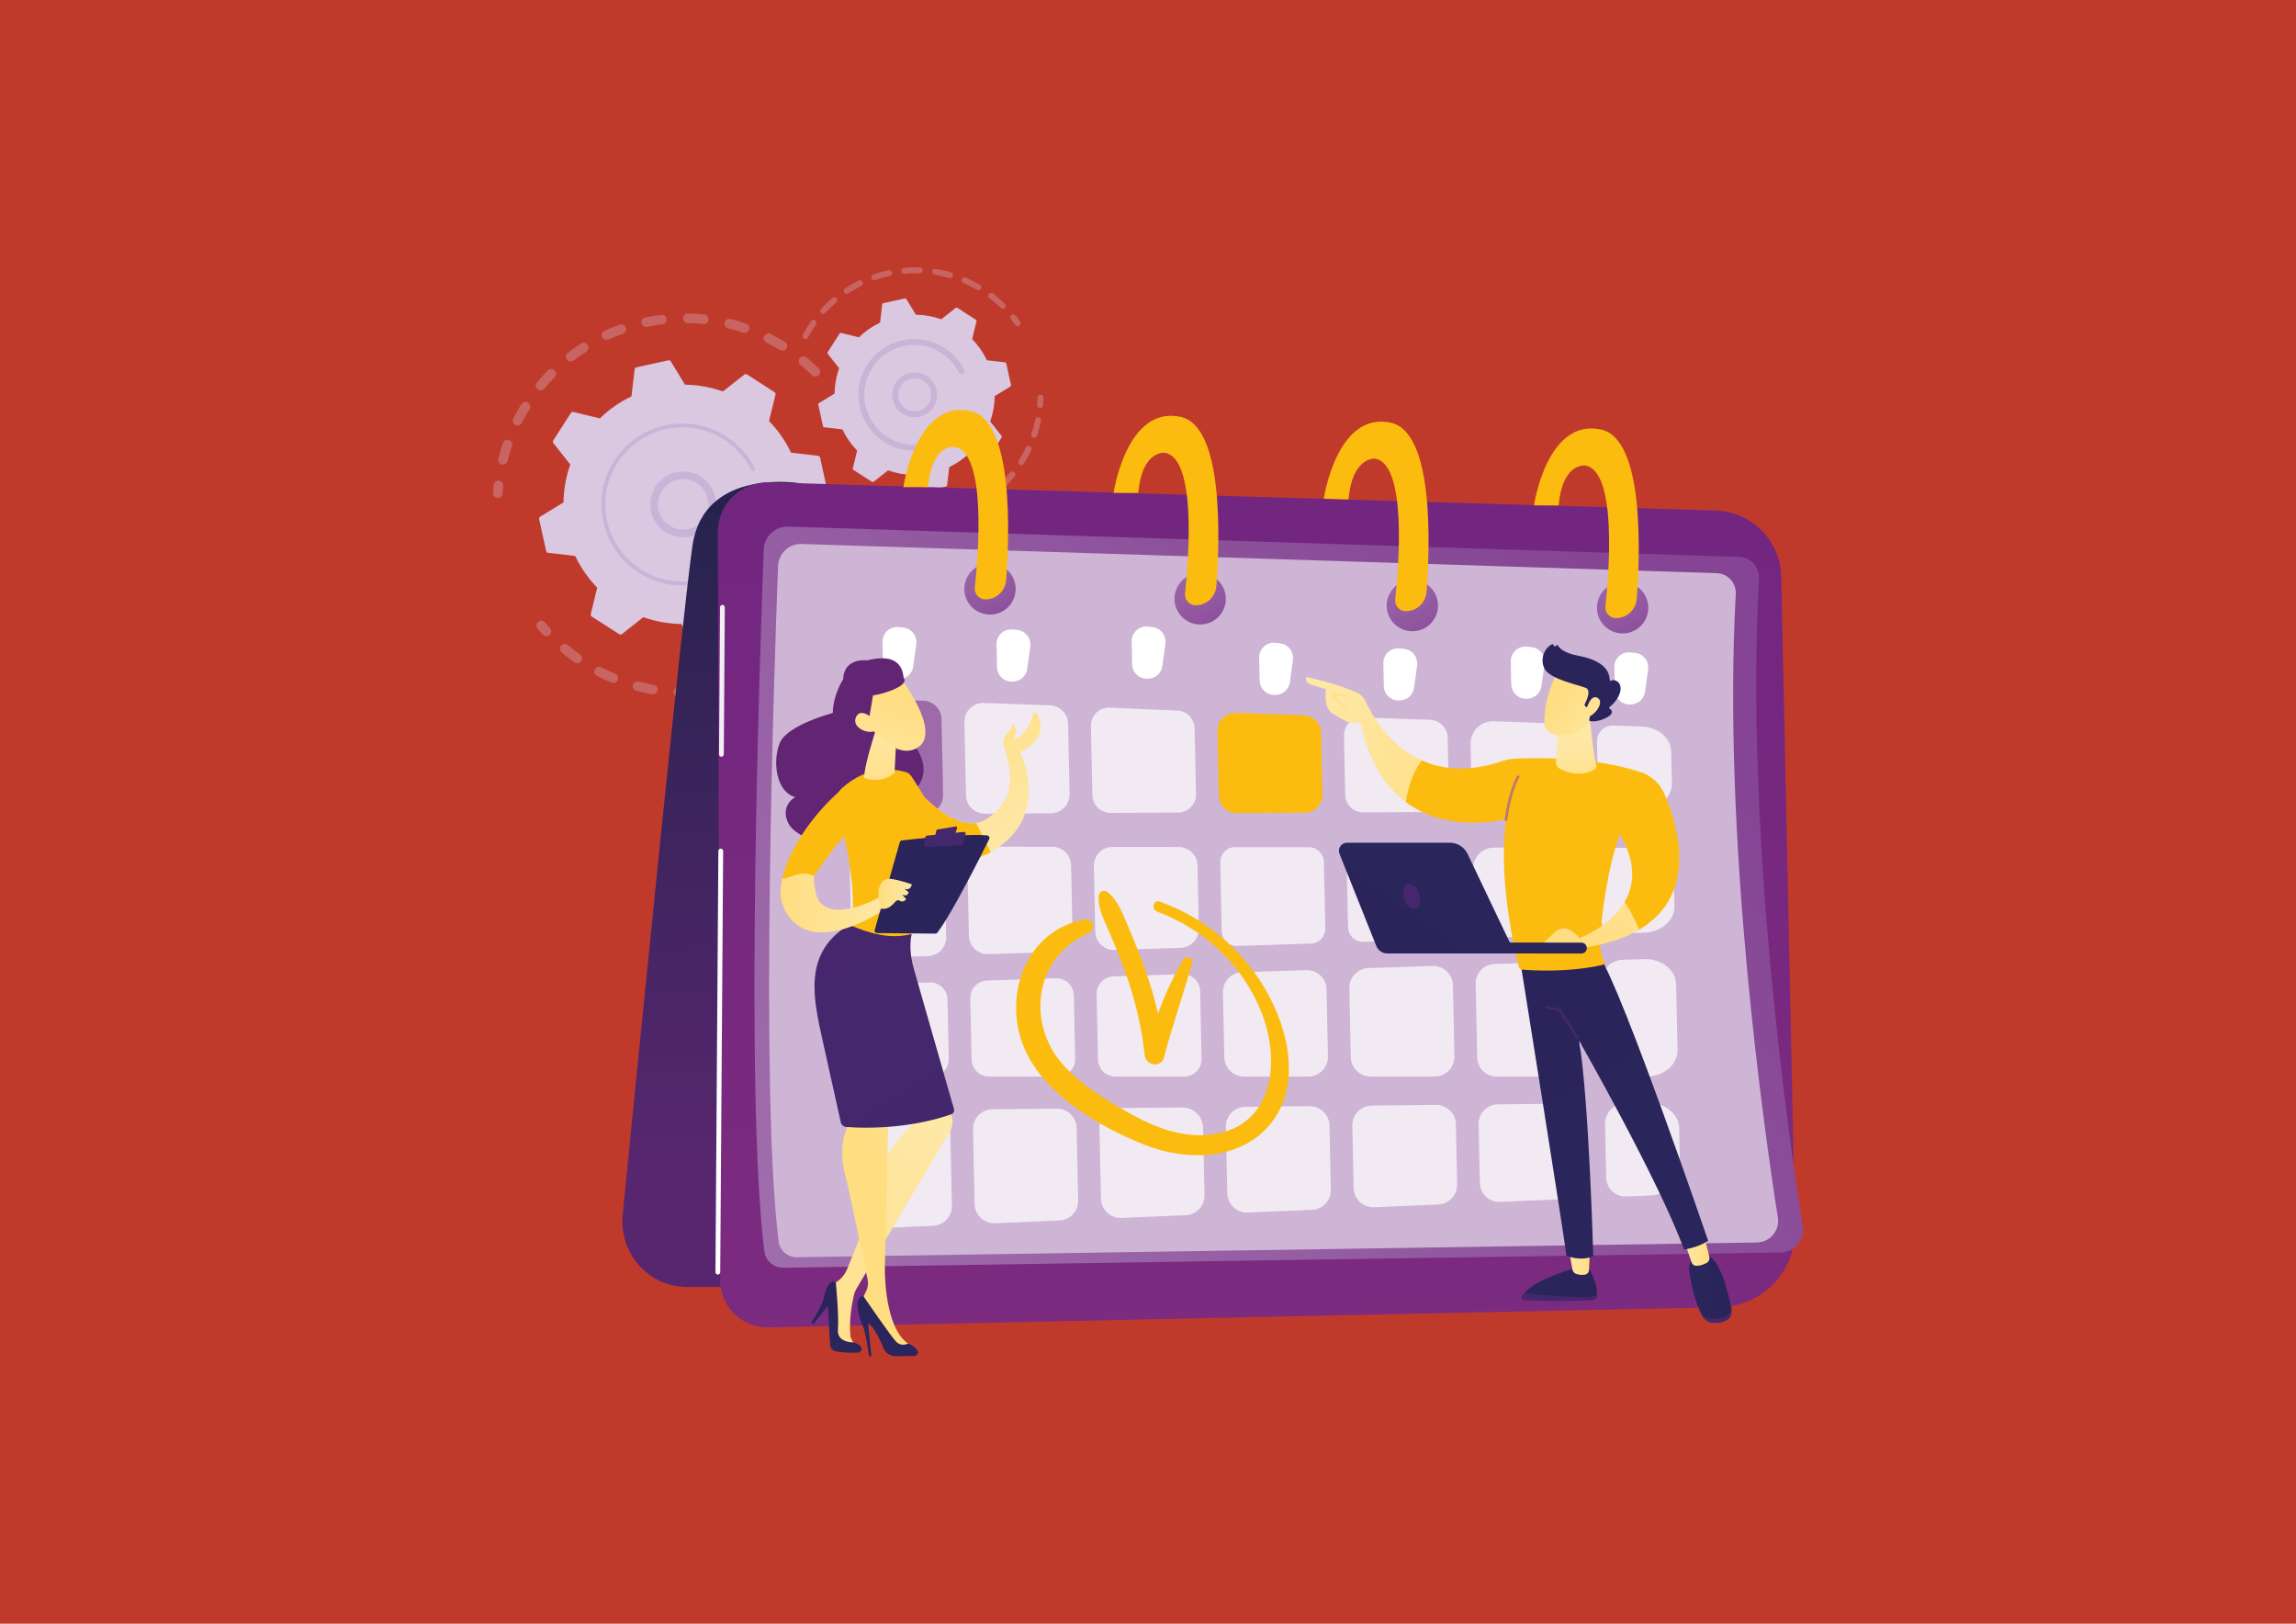 <?xml version="1.0" encoding="UTF-8"?>
<svg id="Calque_1" data-name="Calque 1" xmlns="http://www.w3.org/2000/svg" xmlns:xlink="http://www.w3.org/1999/xlink" viewBox="0 0 841.89 595.28">
  <defs>
    <style>
      .cls-1 {
        opacity: .72;
      }

      .cls-1, .cls-2, .cls-3, .cls-4, .cls-5, .cls-6, .cls-7, .cls-8, .cls-9, .cls-10, .cls-11, .cls-12, .cls-13, .cls-14, .cls-15, .cls-16, .cls-17, .cls-18, .cls-19, .cls-20, .cls-21, .cls-22, .cls-23, .cls-24, .cls-25, .cls-26, .cls-27, .cls-28, .cls-29, .cls-30, .cls-31, .cls-32, .cls-33, .cls-34, .cls-35, .cls-36, .cls-37, .cls-38, .cls-39, .cls-40, .cls-41, .cls-42, .cls-43, .cls-44, .cls-45, .cls-46, .cls-47, .cls-48, .cls-49, .cls-50, .cls-51, .cls-52, .cls-53, .cls-54, .cls-55, .cls-56, .cls-57, .cls-58, .cls-59, .cls-60 {
        stroke-width: 0px;
      }

      .cls-1, .cls-26 {
        fill: #fff;
      }

      .cls-2 {
        fill: url(#linear-gradient-38);
      }

      .cls-3 {
        fill: url(#linear-gradient-12);
      }

      .cls-4 {
        fill: url(#linear-gradient-17);
      }

      .cls-5 {
        fill: url(#linear-gradient-19);
      }

      .cls-6 {
        fill: url(#linear-gradient-33);
      }

      .cls-7 {
        fill: url(#linear-gradient);
      }

      .cls-8 {
        fill: url(#linear-gradient-21);
      }

      .cls-9 {
        fill: url(#linear-gradient-6);
      }

      .cls-10 {
        fill: url(#linear-gradient-42);
      }

      .cls-11 {
        fill: url(#linear-gradient-15);
      }

      .cls-12 {
        fill: url(#linear-gradient-11);
      }

      .cls-13 {
        fill: #c03a2c;
      }

      .cls-14 {
        fill: url(#linear-gradient-5);
      }

      .cls-15 {
        fill: url(#linear-gradient-31);
      }

      .cls-16 {
        fill: url(#linear-gradient-34);
      }

      .cls-17 {
        fill: url(#linear-gradient-41);
      }

      .cls-18 {
        fill: url(#linear-gradient-40);
      }

      .cls-19 {
        fill: url(#linear-gradient-13);
      }

      .cls-20 {
        fill: url(#linear-gradient-23);
      }

      .cls-21 {
        fill: #ceb4d5;
      }

      .cls-22 {
        fill: url(#linear-gradient-25);
      }

      .cls-23 {
        fill: url(#linear-gradient-43);
      }

      .cls-24 {
        fill: url(#linear-gradient-16);
      }

      .cls-25 {
        fill: url(#linear-gradient-22);
      }

      .cls-27 {
        fill: url(#linear-gradient-35);
      }

      .cls-61 {
        opacity: .3;
      }

      .cls-28 {
        fill: url(#linear-gradient-50);
      }

      .cls-29 {
        fill: url(#linear-gradient-32);
      }

      .cls-30 {
        fill: url(#linear-gradient-20);
      }

      .cls-31 {
        fill: url(#linear-gradient-14);
      }

      .cls-32 {
        fill: url(#linear-gradient-2);
      }

      .cls-33 {
        fill: url(#linear-gradient-45);
      }

      .cls-34 {
        fill: url(#linear-gradient-7);
      }

      .cls-35 {
        fill: url(#linear-gradient-39);
      }

      .cls-36 {
        fill: url(#linear-gradient-3);
      }

      .cls-37 {
        fill: url(#linear-gradient-9);
      }

      .cls-38 {
        fill: url(#linear-gradient-27);
      }

      .cls-39 {
        fill: url(#linear-gradient-36);
      }

      .cls-40 {
        fill: url(#linear-gradient-48);
      }

      .cls-41 {
        fill: url(#linear-gradient-49);
      }

      .cls-42 {
        fill: url(#linear-gradient-8);
      }

      .cls-43 {
        fill: url(#linear-gradient-47);
      }

      .cls-44 {
        fill: url(#linear-gradient-24);
      }

      .cls-45 {
        fill: url(#linear-gradient-26);
      }

      .cls-46 {
        fill: url(#linear-gradient-18);
      }

      .cls-47 {
        fill: url(#linear-gradient-51);
      }

      .cls-48 {
        fill: url(#linear-gradient-30);
      }

      .cls-49 {
        fill: url(#linear-gradient-44);
      }

      .cls-50 {
        fill: url(#linear-gradient-29);
      }

      .cls-51 {
        fill: #9f6aaa;
      }

      .cls-52 {
        fill: url(#linear-gradient-46);
      }

      .cls-53 {
        fill: url(#linear-gradient-28);
      }

      .cls-54 {
        fill: url(#linear-gradient-10);
      }

      .cls-55 {
        fill: url(#linear-gradient-4);
      }

      .cls-56 {
        fill: #612573;
      }

      .cls-57 {
        fill: #dac7e0;
      }

      .cls-58 {
        fill: #c9b4d8;
      }

      .cls-59 {
        fill: url(#linear-gradient-37);
      }

      .cls-60 {
        fill: #f2ecf5;
      }
    </style>
    <linearGradient id="linear-gradient" x1="-9696.87" y1="161.19" x2="-9703.92" y2="423.81" gradientTransform="translate(-9439.86) rotate(-180) scale(1 -1)" gradientUnits="userSpaceOnUse">
      <stop offset="0" stop-color="#21224a"/>
      <stop offset="1" stop-color="#57266f"/>
    </linearGradient>
    <linearGradient id="linear-gradient-2" x1="461.66" y1="497.49" x2="454.53" y2="-9.79" gradientUnits="userSpaceOnUse">
      <stop offset="0" stop-color="#7c2b7f"/>
      <stop offset="1" stop-color="#6d2380"/>
    </linearGradient>
    <linearGradient id="linear-gradient-3" x1="-9606.18" y1="-4211.39" x2="-9327.19" y2="-4623" gradientTransform="translate(-4216.65 -8993.84) rotate(-91.21) scale(1 -1)" gradientUnits="userSpaceOnUse">
      <stop offset="0" stop-color="#a778b3"/>
      <stop offset="1" stop-color="#854594"/>
    </linearGradient>
    <linearGradient id="linear-gradient-4" x1="467.26" y1="258.29" x2="451.93" y2="462.44" gradientUnits="userSpaceOnUse">
      <stop offset="0" stop-color="#fbbc0f"/>
      <stop offset="1" stop-color="#fbbc0f"/>
    </linearGradient>
    <linearGradient id="linear-gradient-5" x1="-9283.84" y1="-1323.58" x2="-9357.01" y2="-1111.62" gradientTransform="translate(-9439.86) rotate(-180) scale(1 -1)" xlink:href="#linear-gradient-4"/>
    <linearGradient id="linear-gradient-6" x1="-9275.51" y1="-1320.7" x2="-9348.68" y2="-1108.74" gradientTransform="translate(-9439.86) rotate(-180) scale(1 -1)" xlink:href="#linear-gradient-4"/>
    <linearGradient id="linear-gradient-7" x1="-10022.12" y1="198.1" x2="-10044.8" y2="242.1" gradientTransform="translate(-8147.38 -4708.65) rotate(-151.85) scale(1 -1)" xlink:href="#linear-gradient-3"/>
    <linearGradient id="linear-gradient-8" x1="-9945.04" y1="197.38" x2="-9967.72" y2="241.38" gradientTransform="translate(-5124.38 -7985.94) rotate(-125.78) scale(1 -1)" xlink:href="#linear-gradient-3"/>
    <linearGradient id="linear-gradient-9" x1="-9867.24" y1="194.84" x2="-9889.92" y2="238.85" gradientTransform="translate(-9370.15 -972.48) rotate(-174.35) scale(1 -1)" xlink:href="#linear-gradient-3"/>
    <linearGradient id="linear-gradient-10" x1="-9790.17" y1="191.22" x2="-9812.85" y2="235.23" gradientTransform="translate(-8868.54 -3088.86) rotate(-161.57) scale(1 -1)" xlink:href="#linear-gradient-3"/>
    <linearGradient id="linear-gradient-11" x1="-9749.94" y1="95.4" x2="-9832.28" y2="255.14" gradientTransform="translate(-9439.86) rotate(-180) scale(1 -1)" xlink:href="#linear-gradient-4"/>
    <linearGradient id="linear-gradient-12" x1="-9827.01" y1="97.52" x2="-9909.38" y2="257.3" gradientTransform="translate(-9439.86) rotate(-180) scale(1 -1)" xlink:href="#linear-gradient-4"/>
    <linearGradient id="linear-gradient-13" x1="-9904.09" y1="99.66" x2="-9986.47" y2="259.47" gradientTransform="translate(-9439.86) rotate(-180) scale(1 -1)" xlink:href="#linear-gradient-4"/>
    <linearGradient id="linear-gradient-14" x1="-9981.16" y1="102.11" x2="-10063.57" y2="262" gradientTransform="translate(-9439.86) rotate(-180) scale(1 -1)" xlink:href="#linear-gradient-4"/>
    <linearGradient id="linear-gradient-15" x1="-7264.23" y1="263.92" x2="-7297.54" y2="304.86" gradientTransform="translate(-6922) rotate(-180) scale(1 -1)" gradientUnits="userSpaceOnUse">
      <stop offset="0" stop-color="#ffdd81"/>
      <stop offset="1" stop-color="#fee8a6"/>
    </linearGradient>
    <linearGradient id="linear-gradient-16" x1="270.24" y1="367.85" x2="341.17" y2="305.45" xlink:href="#linear-gradient-4"/>
    <linearGradient id="linear-gradient-17" x1="267.77" y1="365.06" x2="338.71" y2="302.65" xlink:href="#linear-gradient-4"/>
    <linearGradient id="linear-gradient-18" x1="323.56" y1="293.7" x2="322.87" y2="266.08" gradientTransform="matrix(1,0,0,1,0,0)" xlink:href="#linear-gradient-15"/>
    <linearGradient id="linear-gradient-19" x1="-21846.48" y1="4954.24" x2="-21820.06" y2="4984.61" gradientTransform="translate(-21991.76 2125.18) rotate(162.43) scale(1 -1)" xlink:href="#linear-gradient-15"/>
    <linearGradient id="linear-gradient-20" x1="-21839.88" y1="4948.5" x2="-21813.46" y2="4978.87" gradientTransform="translate(-21991.76 2125.18) rotate(162.43) scale(1 -1)" xlink:href="#linear-gradient-15"/>
    <linearGradient id="linear-gradient-21" x1="13342.05" y1="634.4" x2="13405.08" y2="523.15" gradientTransform="translate(-13064.03 14.86) rotate(-.54)" xlink:href="#linear-gradient-15"/>
    <linearGradient id="linear-gradient-22" x1="294.19" y1="445.13" x2="313.63" y2="514.36" gradientUnits="userSpaceOnUse">
      <stop offset="0" stop-color="#2a245a"/>
      <stop offset="1" stop-color="#2a255c"/>
    </linearGradient>
    <linearGradient id="linear-gradient-23" x1="333.84" y1="442.91" x2="397.61" y2="399.6" gradientTransform="matrix(1,0,0,1,0,0)" xlink:href="#linear-gradient-15"/>
    <linearGradient id="linear-gradient-24" x1="389.13" y1="434.08" x2="354.61" y2="462.47" xlink:href="#linear-gradient-22"/>
    <linearGradient id="linear-gradient-25" x1="302.04" y1="346.84" x2="341.17" y2="408.22" gradientUnits="userSpaceOnUse">
      <stop offset="0" stop-color="#46276e"/>
      <stop offset="1" stop-color="#43276c"/>
    </linearGradient>
    <linearGradient id="linear-gradient-26" x1="253.73" y1="349.09" x2="324.66" y2="286.68" xlink:href="#linear-gradient-4"/>
    <linearGradient id="linear-gradient-27" x1="3323.51" y1="331.04" x2="3362.29" y2="331.04" gradientTransform="translate(-3037.28)" xlink:href="#linear-gradient-15"/>
    <linearGradient id="linear-gradient-28" x1="3374.18" y1="303.86" x2="3395.79" y2="393.92" gradientTransform="translate(-3037.28)" xlink:href="#linear-gradient-22"/>
    <linearGradient id="linear-gradient-29" x1="3387.71" y1="289.66" x2="3383.11" y2="309.87" gradientTransform="translate(-3037.28)" xlink:href="#linear-gradient-25"/>
    <linearGradient id="linear-gradient-30" x1="3385.3" y1="298.14" x2="3383.1" y2="311.35" gradientTransform="translate(-3037.28)" xlink:href="#linear-gradient-25"/>
    <linearGradient id="linear-gradient-31" x1="3359.37" y1="327.68" x2="3371.61" y2="327.68" gradientTransform="translate(-3037.28)" xlink:href="#linear-gradient-15"/>
    <linearGradient id="linear-gradient-32" x1="557.91" y1="475.66" x2="585.59" y2="475.66" xlink:href="#linear-gradient-25"/>
    <linearGradient id="linear-gradient-33" x1="-8922.06" y1="470.23" x2="-8895.16" y2="470.23" gradientTransform="translate(-8336.47) rotate(-180) scale(1 -1)" xlink:href="#linear-gradient-22"/>
    <linearGradient id="linear-gradient-34" x1="-8919.5" y1="462.66" x2="-8911.71" y2="462.66" gradientTransform="translate(-8336.47) rotate(-180) scale(1 -1)" xlink:href="#linear-gradient-15"/>
    <linearGradient id="linear-gradient-35" x1="624.39" y1="482.52" x2="635" y2="482.52" xlink:href="#linear-gradient-25"/>
    <linearGradient id="linear-gradient-36" x1="-8971.39" y1="471.96" x2="-8955.82" y2="471.96" gradientTransform="translate(-8336.47) rotate(-180) scale(1 -1)" xlink:href="#linear-gradient-22"/>
    <linearGradient id="linear-gradient-37" x1="-8963.3" y1="458.59" x2="-8953.98" y2="458.59" gradientTransform="translate(-8336.47) rotate(-180) scale(1 -1)" xlink:href="#linear-gradient-15"/>
    <linearGradient id="linear-gradient-38" x1="-8873.58" y1="334.53" x2="-8953.14" y2="464.86" gradientTransform="translate(-8336.47) rotate(-180) scale(1 -1)" xlink:href="#linear-gradient-22"/>
    <linearGradient id="linear-gradient-39" x1="641.45" y1="313.64" x2="598.49" y2="352" xlink:href="#linear-gradient-25"/>
    <linearGradient id="linear-gradient-40" x1="546.44" y1="304.52" x2="480.46" y2="253.88" gradientTransform="matrix(1,0,0,1,0,0)" xlink:href="#linear-gradient-15"/>
    <linearGradient id="linear-gradient-41" x1="513.29" y1="371.35" x2="580.81" y2="286.95" xlink:href="#linear-gradient-4"/>
    <linearGradient id="linear-gradient-42" x1="585.72" y1="209.77" x2="567.3" y2="258.37" gradientUnits="userSpaceOnUse">
      <stop offset="0" stop-color="#b45f49"/>
      <stop offset="1" stop-color="#c27968"/>
    </linearGradient>
    <linearGradient id="linear-gradient-43" x1="-8917.39" y1="293.33" x2="-8913.35" y2="272.13" gradientTransform="translate(-8336.47) rotate(-180) scale(1 -1)" xlink:href="#linear-gradient-15"/>
    <linearGradient id="linear-gradient-44" x1="-8906.46" y1="254.44" x2="-8929.5" y2="272.06" gradientTransform="translate(-8336.47) rotate(-180) scale(1 -1)" xlink:href="#linear-gradient-15"/>
    <linearGradient id="linear-gradient-45" x1="-8922.68" y1="240.48" x2="-8901.22" y2="268.1" gradientTransform="translate(-8336.47) rotate(-180) scale(1 -1)" xlink:href="#linear-gradient-22"/>
    <linearGradient id="linear-gradient-46" x1="-8909.32" y1="250.7" x2="-8932.36" y2="268.33" gradientTransform="translate(-8336.47) rotate(-180) scale(1 -1)" xlink:href="#linear-gradient-15"/>
    <linearGradient id="linear-gradient-47" x1="488.37" y1="258.51" x2="497.42" y2="258.51" gradientTransform="matrix(1,0,0,1,0,0)" xlink:href="#linear-gradient-15"/>
    <linearGradient id="linear-gradient-48" x1="579.8" y1="348.84" x2="613.56" y2="291.03" gradientTransform="matrix(1,0,0,1,0,0)" xlink:href="#linear-gradient-15"/>
    <linearGradient id="linear-gradient-49" x1="-2492.59" y1="492.64" x2="-2529.02" y2="502.63" gradientTransform="translate(3052.87 -277.6) rotate(-2.83)" xlink:href="#linear-gradient-22"/>
    <linearGradient id="linear-gradient-50" x1="502.86" y1="358.5" x2="535.6" y2="313.14" xlink:href="#linear-gradient-22"/>
    <linearGradient id="linear-gradient-51" x1="514.48" y1="328.58" x2="520.86" y2="328.58" gradientTransform="translate(128.88 -145.54) rotate(18.24)" xlink:href="#linear-gradient-25"/>
  </defs>
  <rect class="cls-13" x="0" y="0" width="841.89" height="595.28"/>
  <g>
    <g>
      <g>
        <g>
          <g class="cls-61">
            <path class="cls-57" d="m300.23,137.53c-.68.69-1.8.71-2.49.03-1.35-1.32-2.78-2.6-4.24-3.81-.74-.61-.85-1.7-.26-2.45,0,0,.01-.02.02-.03.62-.75,1.73-.86,2.48-.24,1.54,1.27,3.04,2.62,4.46,4.01.65.64.7,1.65.15,2.35-.04.05-.08.09-.12.14Zm-14.26-9.18c-1.61-1-3.29-1.93-4.97-2.79-.87-.44-1.21-1.5-.78-2.36.44-.87,1.5-1.21,2.37-.78,1.77.9,3.53,1.88,5.23,2.93.83.51,1.08,1.6.57,2.42-.04.06-.08.12-.12.17-.55.69-1.53.88-2.3.4Zm-13.5-6.38c-1.79-.61-3.63-1.15-5.47-1.61-.94-.23-1.52-1.19-1.29-2.13.23-.94,1.19-1.52,2.13-1.29,1.94.48,3.87,1.05,5.76,1.69.92.31,1.41,1.31,1.1,2.23-.07.2-.17.37-.29.53-.45.57-1.22.82-1.95.57Zm-14.59-3.2c-1.88-.2-3.8-.31-5.69-.34-.97-.02-1.75-.82-1.73-1.79.02-.97.82-1.75,1.79-1.73,1.99.04,4.01.16,5.99.36.97.1,1.67.97,1.57,1.93-.04.35-.17.66-.37.91-.36.46-.94.72-1.56.66Zm-14.94.13c-1.88.23-3.77.54-5.63.93-.95.2-1.88-.41-2.08-1.36-.2-.95.41-1.88,1.36-2.08,1.95-.41,3.95-.73,5.92-.97.96-.12,1.84.57,1.96,1.54.06.49-.09.95-.37,1.31-.28.35-.69.59-1.17.65Zm-14.54,3.43c-1.78.64-3.56,1.36-5.28,2.15-.88.4-1.93.01-2.33-.87-.4-.88-.02-1.93.87-2.33,1.81-.83,3.68-1.59,5.56-2.26.92-.33,1.92.15,2.25,1.06.21.59.09,1.23-.28,1.69-.2.25-.46.45-.78.56Zm-44.4,47.96c-.94-.23-1.52-1.19-1.28-2.13.48-1.93,1.05-3.87,1.7-5.76.32-.92,1.32-1.41,2.24-1.09.92.32,1.41,1.32,1.09,2.24-.62,1.79-1.16,3.63-1.62,5.47-.06.25-.18.48-.33.67-.42.52-1.11.79-1.81.61Zm30.99-41.4c-1.59,1.02-3.17,2.12-4.67,3.27-.77.59-1.88.44-2.47-.33-.59-.77-.44-1.87.33-2.47,1.58-1.21,3.23-2.37,4.91-3.44.82-.52,1.91-.28,2.43.54.41.65.35,1.47-.1,2.04-.12.15-.26.28-.43.39Zm-25.99,26.89c-.87-.44-1.21-1.5-.77-2.37.9-1.77,1.89-3.53,2.94-5.23.51-.83,1.6-1.08,2.42-.57.83.51,1.08,1.6.57,2.42-1,1.61-1.94,3.28-2.8,4.97-.05.11-.12.21-.19.3-.51.64-1.42.86-2.17.47Zm14.39-17.49c-1.33,1.35-2.61,2.77-3.82,4.23-.62.75-1.73.85-2.48.23-.74-.61-.85-1.7-.26-2.45,0,0,.02-.02.02-.03,1.27-1.54,2.63-3.03,4.02-4.45.68-.69,1.8-.7,2.49-.02.65.64.7,1.65.15,2.35-.04.05-.08.1-.12.14Z"/>
            <path class="cls-57" d="m183.91,181.91c.22-.27.35-.61.38-.98.06-.91.13-1.83.23-2.73.1-.97-.6-1.83-1.57-1.93-.97-.1-1.83.6-1.93,1.57-.1.96-.18,1.92-.24,2.88-.06.97.68,1.81,1.64,1.87.6.04,1.15-.23,1.49-.66Z"/>
          </g>
          <g class="cls-61">
            <path class="cls-57" d="m201.71,232.53c.53-.67.51-1.63-.08-2.28-.61-.67-1.22-1.36-1.81-2.06-.63-.74-1.74-.84-2.48-.21-.75.63-.84,1.74-.21,2.48.62.73,1.26,1.47,1.91,2.17.66.72,1.77.77,2.49.11.07-.06.13-.13.19-.21Z"/>
            <path class="cls-57" d="m303.74,231.62c-.64.73-1.75.8-2.48.16-.73-.64-.8-1.75-.16-2.48,1.22-1.39,2.4-2.86,3.52-4.37.57-.78,1.68-.95,2.46-.37.78.58.95,1.68.37,2.46-.49.66-.98,1.3-1.48,1.94-.72.91-1.46,1.8-2.22,2.66Zm6.48-11.98c-.85-.47-1.16-1.54-.7-2.39.9-1.64,1.73-3.33,2.49-5.03.39-.89,1.43-1.29,2.32-.9.89.39,1.29,1.43.89,2.32-.79,1.79-1.68,3.57-2.62,5.29-.05.09-.1.17-.17.25-.52.66-1.46.87-2.22.45Zm-13.29,18.74c-1.48,1.28-3.04,2.52-4.62,3.67-.79.57-1.89.4-2.46-.39-.57-.79-.4-1.89.39-2.46,1.51-1.1,2.98-2.27,4.39-3.49.73-.64,1.85-.56,2.48.18.56.65.57,1.59.05,2.24-.07.08-.14.16-.23.24Zm19.4-32.54c-.93-.27-1.47-1.24-1.2-2.18.52-1.79.96-3.62,1.32-5.45.19-.95,1.11-1.57,2.07-1.38.95.19,1.57,1.11,1.38,2.07-.38,1.92-.85,3.85-1.39,5.74-.07.23-.17.43-.31.61-.43.54-1.16.8-1.87.6Zm-32.14,41.31c-1.72.92-3.51,1.79-5.32,2.57-.89.39-1.93-.03-2.31-.92-.39-.89.03-1.93.92-2.31,1.71-.74,3.41-1.56,5.05-2.44.86-.46,1.92-.14,2.38.72.34.64.25,1.39-.17,1.93-.14.18-.33.34-.55.46Zm-14.35,5.76c-1.89.53-3.82.98-5.75,1.35-.96.18-1.88-.44-2.06-1.4-.18-.96.44-1.88,1.4-2.06,1.83-.35,3.67-.78,5.46-1.28.94-.26,1.91.29,2.17,1.22.16.56.02,1.14-.32,1.57-.22.28-.53.5-.91.6Zm-15.27,2.5c-1.96.1-3.95.12-5.9.06-.97-.03-1.73-.84-1.7-1.81.03-.97.84-1.73,1.81-1.7,1.86.06,3.75.04,5.61-.06.97-.05,1.8.7,1.85,1.67.02.45-.12.86-.38,1.19-.3.38-.76.64-1.29.66Zm-15.45-.89c-1.94-.33-3.88-.74-5.78-1.23-.94-.24-1.51-1.2-1.26-2.14.24-.94,1.2-1.51,2.14-1.26,1.8.47,3.65.86,5.49,1.17.96.16,1.6,1.07,1.44,2.03-.05.3-.18.57-.36.8-.39.49-1.02.75-1.67.64Zm-14.88-4.27c-1.81-.75-3.61-1.58-5.36-2.48-.86-.44-1.21-1.51-.76-2.37.44-.86,1.51-1.21,2.37-.76,1.66.85,3.37,1.64,5.09,2.35.9.37,1.33,1.4.96,2.3-.06.16-.15.3-.25.43-.48.6-1.31.84-2.05.53Zm-13.57-7.43c-1.18-.83-2.35-1.7-3.48-2.6-.41-.32-.81-.65-1.21-.98-.75-.62-.87-1.73-.23-2.48.62-.75,1.73-.85,2.48-.23.38.31.76.63,1.15.94,1.07.85,2.19,1.68,3.31,2.47.8.56.99,1.65.43,2.45-.02.03-.04.06-.07.09-.57.72-1.62.88-2.39.35Z"/>
            <path class="cls-57" d="m320.75,190.32c.22-.27.36-.62.38-.99.06-.95.09-1.92.11-2.88.02-.97-.76-1.77-1.73-1.79-.97-.02-1.77.76-1.79,1.73-.02.91-.05,1.84-.1,2.74-.06.97.68,1.8,1.65,1.86.59.03,1.14-.23,1.48-.66Z"/>
          </g>
          <g>
            <path class="cls-57" d="m300.71,167.76c-.08-.34-.36-.6-.71-.64l-9.94-1.16c-2.02-4.22-4.72-8.15-8.07-11.6l2.36-9.72c.08-.34-.06-.7-.36-.89l-10.11-6.48c-.3-.19-.68-.17-.95.05l-7.85,6.2c-4.54-1.6-9.23-2.42-13.91-2.49l-5.21-8.55c-.18-.3-.54-.45-.88-.38l-11.73,2.57c-.34.07-.6.36-.64.71l-1.16,9.94c-4.22,2.01-8.15,4.72-11.6,8.07l-9.72-2.36c-.34-.08-.7.06-.89.36l-6.48,10.11c-.19.3-.17.68.05.95l6.2,7.85c-1.6,4.54-2.42,9.23-2.49,13.91l-8.55,5.21c-.3.18-.45.54-.38.88l2.57,11.73c.07.34.36.6.71.64l9.94,1.16c2.01,4.22,4.72,8.15,8.07,11.6l-2.36,9.72c-.08.34.06.7.36.89l10.11,6.48c.3.19.68.17.95-.05l7.85-6.2c4.54,1.6,9.23,2.42,13.91,2.49l5.21,8.55c.18.3.54.45.88.38l11.73-2.57c.34-.08.6-.36.64-.71l1.16-9.94c4.22-2.01,8.15-4.72,11.6-8.07l9.72,2.36c.34.08.7-.06.89-.36l6.48-10.11c.19-.3.17-.68-.05-.95l-6.2-7.85c1.6-4.54,2.42-9.23,2.49-13.91l8.55-5.21c.3-.18.45-.54.38-.88l-2.57-11.73Z"/>
            <path class="cls-58" d="m258.75,193.71c-4.85,4.55-12.51,4.31-17.06-.54-2.21-2.35-3.37-5.42-3.26-8.64.1-3.22,1.45-6.21,3.81-8.42,4.85-4.55,12.51-4.31,17.06.54,4.14,4.42,4.32,11.15.66,15.76-.36.46-.76.89-1.2,1.3Zm-17.51-9.1c-.08,2.47.81,4.82,2.5,6.63,3.49,3.72,9.36,3.91,13.08.42,3.72-3.49,3.91-9.36.42-13.08-3.49-3.72-9.36-3.91-13.08-.42-.34.32-.65.65-.93,1.01-1.23,1.55-1.92,3.44-1.99,5.45Z"/>
            <path class="cls-58" d="m273.45,203.43c.63-.79,1.22-1.62,1.77-2.48h0c.17-.27.34-.55.51-.82.81-1.37,1.52-2.79,2.1-4.26,0-.02.02-.04.02-.06.02-.06.04-.11.07-.17.04-.11.09-.22.13-.33.11-.29.01-.61-.22-.8-.06-.04-.12-.08-.19-.11-.36-.14-.77.05-.91.41-.7,1.87-1.61,3.69-2.7,5.38-5.4,8.44-14.57,13.03-23.92,13.01-5.2-.01-10.45-1.45-15.14-4.46-.82-.53-1.61-1.09-2.37-1.69-5.08-4.03-8.59-9.64-10-16.07-1.62-7.38-.26-14.94,3.81-21.3,8.42-13.13,25.93-16.96,39.06-8.55.81.52,1.59,1.08,2.34,1.67,3.24,2.57,5.88,5.83,7.72,9.54.05.1.11.18.19.24.21.16.5.2.75.08.35-.17.49-.59.32-.94-1.93-3.89-4.71-7.31-8.11-10.01-.78-.62-1.6-1.21-2.45-1.75-13.78-8.83-32.18-4.8-41.01,8.98-4.28,6.68-5.7,14.62-4,22.36,1.48,6.74,5.16,12.63,10.49,16.87.79.63,1.62,1.22,2.49,1.78,6.68,4.28,14.62,5.7,22.36,4,6.74-1.48,12.64-5.16,16.87-10.5Z"/>
          </g>
        </g>
        <g>
          <g class="cls-61">
            <path class="cls-57" d="m374.02,119.18c.29-.37.32-.9.04-1.3-.53-.75-1.09-1.5-1.67-2.22-.37-.47-1.06-.55-1.53-.17-.47.37-.54,1.06-.17,1.53.55.69,1.09,1.4,1.59,2.12.35.49,1.02.61,1.51.26.09-.06.16-.13.22-.21Z"/>
            <path class="cls-57" d="m368.52,112.9c-.42.43-1.11.44-1.54.02-1.09-1.06-2.24-2.07-3.42-3.01-.25-.2-.5-.39-.76-.59-.48-.36-.57-1.05-.21-1.52.36-.44,1.05-.57,1.52-.21.27.2.53.41.79.62,1.24.99,2.45,2.05,3.59,3.16.4.39.44,1.02.09,1.45-.02.03-.05.06-.07.08Zm-10.31-6.65c-1.59-.93-3.25-1.76-4.93-2.48-.55-.24-.81-.88-.57-1.43.24-.55.88-.81,1.43-.57,1.76.76,3.5,1.63,5.17,2.6.52.3.69.97.39,1.49-.03.05-.06.09-.09.13-.33.42-.93.54-1.4.26Zm-10.13-4.34c-1.76-.51-3.58-.91-5.39-1.2-.59-.09-1-.65-.9-1.24.09-.59.65-1,1.24-.9,1.9.3,3.8.72,5.65,1.25.58.17.91.77.74,1.35-.04.14-.11.27-.19.37-.27.33-.72.49-1.15.37Zm-10.89-1.72c-1.84-.06-3.69,0-5.52.16-.6.05-1.13-.39-1.18-.98-.05-.6.39-1.13.98-1.18,1.91-.17,3.86-.23,5.79-.17.6.02,1.07.52,1.05,1.12,0,.24-.09.46-.23.64-.21.26-.53.42-.89.41Zm-10.97.99c-1.79.39-3.58.89-5.31,1.49-.57.2-1.19-.1-1.38-.67s.1-1.19.67-1.38c1.81-.63,3.69-1.16,5.57-1.57.59-.13,1.17.25,1.29.83.07.33-.02.66-.21.91-.15.19-.37.33-.62.39Zm-10.4,3.63c-1.64.81-3.25,1.73-4.78,2.74-.5.33-1.18.19-1.51-.31-.33-.5-.19-1.17.31-1.51,1.6-1.06,3.29-2.03,5.02-2.88.54-.27,1.19-.04,1.46.49.19.39.13.84-.12,1.16-.1.12-.22.23-.37.3Zm-9.19,6.06c-1.39,1.19-2.73,2.48-3.97,3.84-.41.44-1.09.47-1.54.07-.44-.4-.47-1.09-.07-1.54,1.3-1.42,2.7-2.78,4.16-4.02.46-.39,1.14-.34,1.53.12.34.4.34.98.03,1.38-.04.05-.09.11-.15.15Zm-11.82,13.26c-.53-.29-.73-.94-.44-1.47.79-1.46,1.67-2.91,2.62-4.29.14-.21.29-.42.44-.63.33-.5,1.03-.6,1.52-.25.49.35.6,1.03.25,1.52-.14.19-.28.39-.41.59-.91,1.32-1.75,2.7-2.5,4.1-.03.06-.07.11-.11.16-.32.41-.9.53-1.37.28Z"/>
          </g>
          <g class="cls-61">
            <path class="cls-57" d="m372.06,174.65c-1.2,1.47-2.49,2.88-3.85,4.19-.43.42-1.12.4-1.54-.03-.42-.43-.4-1.12.03-1.54,1.3-1.25,2.53-2.59,3.68-3.99.38-.47,1.06-.53,1.53-.16.46.38.53,1.05.17,1.52,0,0,0,0,0,.01Zm1.83-4.28c-.51-.32-.66-.99-.34-1.5.96-1.53,1.85-3.13,2.62-4.76.26-.54.91-.77,1.45-.51.54.26.77.91.51,1.45-.81,1.71-1.74,3.39-2.75,4.98-.02.03-.04.07-.07.1-.34.43-.96.54-1.43.24Zm-10.02,12.16c-1.52,1.14-3.12,2.19-4.75,3.13-.52.3-1.19.12-1.48-.4-.3-.52-.12-1.18.4-1.48,1.56-.9,3.09-1.9,4.54-2.99.48-.36,1.16-.26,1.52.22.3.4.28.95-.02,1.33-.06.07-.12.14-.2.19Zm15.02-22.08c-.57-.19-.88-.8-.69-1.37.57-1.71,1.04-3.48,1.4-5.25.12-.59.69-.97,1.28-.85.59.12.97.69.85,1.28-.37,1.86-.87,3.71-1.46,5.5-.04.12-.1.24-.18.33-.28.35-.75.5-1.19.36Zm-24.87,27.74c-1.74.74-3.55,1.37-5.37,1.9-.58.17-1.18-.17-1.34-.75-.17-.58.17-1.18.75-1.34,1.74-.5,3.46-1.1,5.12-1.81.55-.23,1.19.02,1.42.58.16.38.09.8-.15,1.1-.11.14-.25.25-.43.32Zm-10.92,3.13c-1.87.3-3.78.49-5.67.56-.6.02-1.1-.44-1.13-1.04-.02-.6.44-1.1,1.05-1.13,1.8-.07,3.62-.25,5.4-.53.59-.09,1.15.31,1.24.9.05.31-.04.62-.22.85-.16.21-.4.35-.68.4Zm-11.36.43c-1.89-.16-3.79-.43-5.64-.82-.59-.12-.97-.7-.84-1.29.12-.59.7-.96,1.29-.84,1.76.37,3.57.63,5.37.78.6.05,1.04.58.99,1.17-.02.22-.1.42-.23.58-.22.28-.57.44-.94.41Z"/>
            <path class="cls-57" d="m382.27,149.16c.13-.16.21-.37.23-.59.07-.93.11-1.86.13-2.78,0-.6-.47-1.1-1.07-1.11-.6,0-1.09.47-1.11,1.07-.01.87-.06,1.76-.12,2.65-.05.6.4,1.12,1,1.17.37.03.72-.14.93-.41Z"/>
          </g>
          <g>
            <path class="cls-57" d="m368.99,133.28c-.05-.23-.24-.4-.47-.43l-6.65-.78c-1.35-2.82-3.16-5.45-5.4-7.76l1.58-6.51c.06-.23-.04-.47-.24-.59l-6.77-4.34c-.2-.13-.45-.11-.64.03l-5.25,4.15c-3.04-1.07-6.18-1.62-9.31-1.66l-3.49-5.72c-.12-.2-.36-.3-.59-.25l-7.85,1.72c-.23.05-.4.24-.43.47l-.78,6.65c-2.82,1.35-5.45,3.16-7.76,5.4l-6.51-1.58c-.23-.06-.47.04-.59.24l-4.34,6.77c-.13.2-.11.45.03.64l4.15,5.25c-1.07,3.04-1.62,6.18-1.66,9.31l-5.72,3.49c-.2.12-.3.36-.25.59l1.72,7.85c.05.23.24.4.47.43l6.65.78c1.35,2.82,3.16,5.45,5.4,7.76l-1.58,6.51c-.06.23.04.47.24.59l6.77,4.34c.2.13.45.11.64-.03l5.25-4.15c3.04,1.07,6.18,1.62,9.31,1.66l3.49,5.72c.12.2.36.3.59.25l7.85-1.72c.23-.05.4-.24.43-.47l.78-6.65c2.82-1.35,5.45-3.16,7.76-5.4l6.51,1.58c.23.06.47-.04.59-.24l4.34-6.77c.13-.2.11-.45-.03-.64l-4.15-5.25c1.07-3.04,1.62-6.18,1.66-9.31l5.72-3.49c.2-.12.3-.36.25-.59l-1.72-7.85Z"/>
            <path class="cls-58" d="m341.01,150.75c-1.6,1.5-3.69,2.29-5.89,2.22-2.19-.07-4.23-.99-5.73-2.59-3.1-3.31-2.94-8.51.37-11.62,3.31-3.1,8.52-2.94,11.62.37,1.5,1.6,2.29,3.69,2.22,5.89-.06,1.78-.68,3.46-1.77,4.84-.25.32-.53.62-.83.9Zm-10.04-1.86c1.11,1.18,2.6,1.86,4.22,1.91,1.61.05,3.15-.53,4.33-1.64h0c1.18-1.11,1.85-2.6,1.91-4.22.05-1.61-.53-3.15-1.63-4.33-2.28-2.43-6.12-2.55-8.55-.27-.22.21-.42.42-.6.65-1.83,2.31-1.75,5.68.33,7.9Z"/>
            <path class="cls-58" d="m351.25,157.52c.43-.54.83-1.1,1.21-1.69.75-1.17,1.39-2.42,1.88-3.72l.07-.18c.17-.45.02-.95-.34-1.23-.09-.07-.19-.13-.3-.17-.56-.21-1.19.08-1.4.64-.45,1.22-1.04,2.39-1.74,3.48h0c-.04.06-.08.12-.12.18-1.69,2.58-3.96,4.64-6.6,6.06-1.44.77-2.99,1.35-4.62,1.73-.01,0-.03,0-.04,0-.04,0-.08.02-.12.03-4.78,1.05-9.67.17-13.79-2.47-.53-.34-1.04-.71-1.53-1.09-3.29-2.61-5.56-6.24-6.47-10.4-1.05-4.78-.17-9.67,2.47-13.79,2.64-4.11,6.72-6.96,11.5-8.01,4.78-1.05,9.67-.17,13.79,2.47.52.34,1.03.7,1.51,1.08,2.1,1.67,3.81,3.77,5,6.17.07.15.18.27.3.37.32.25.77.32,1.16.12.54-.27.76-.92.49-1.46-1.33-2.69-3.25-5.04-5.59-6.91-.54-.43-1.11-.83-1.69-1.21-4.61-2.95-10.08-3.93-15.43-2.76-5.34,1.17-9.91,4.35-12.86,8.96-2.95,4.61-3.93,10.08-2.76,15.43,1.02,4.65,3.56,8.72,7.24,11.64.55.43,1.12.84,1.71,1.22,8.92,5.71,20.63,3.62,27.08-4.5Z"/>
          </g>
        </g>
      </g>
      <g>
        <path class="cls-7" d="m228.32,445.35c6.32-63.8,22.15-222.25,25.61-245.41,4.34-29.11,40.01-22.68,40.01-22.68l7.64,294.57h-49.73c-6.68,0-13.06-2.88-17.54-7.93-4.48-5.05-6.66-11.77-5.99-18.54Z"/>
        <path class="cls-32" d="m630.7,479.25c15.53-.33,27.85-13.19,27.52-28.72l-5.07-239.14c-.28-13.19-10.85-23.85-24.04-24.24l-347.09-10.3c-10.32-.31-18.85,7.99-18.82,18.32l.83,274.19c.03,9.7,8.01,17.49,17.71,17.29l348.94-7.4Z"/>
        <g>
          <path class="cls-36" d="m653.06,459.17c4.97-.08,8.72-4.53,7.95-9.44-5.12-32.56-21.2-144.57-16.04-237.57.24-4.24-3.05-7.85-7.3-7.98l-348.65-11.12c-4.78-.15-8.79,3.58-8.97,8.36-1.48,39.1-7,200.11.22,257.34.44,3.48,3.44,6.07,6.95,6.02l365.84-5.61Z"/>
          <path class="cls-21" d="m644.26,455.51c4.78-.07,8.39-4.36,7.65-9.08-4.93-31.34-20.4-139.13-15.44-228.62.23-4.08-2.94-7.55-7.02-7.68l-335.52-10.7c-4.6-.15-8.46,3.45-8.63,8.05-1.43,37.63-6.74,192.57.21,247.65.42,3.35,3.31,5.84,6.68,5.79l352.06-5.4Z"/>
        </g>
        <path class="cls-1" d="m438.04,266.98l.51,24.16c.08,3.69-2.88,6.73-6.57,6.75l-24.79.14c-3.61.02-6.57-2.86-6.64-6.47l-.54-25.4c-.08-3.82,3.08-6.91,6.9-6.74l24.81,1.1c3.48.15,6.24,2.98,6.31,6.46Z"/>
        <path class="cls-1" d="m524.69,297.69l-24.79.14c-3.61.02-6.57-2.86-6.64-6.47l-.46-21.61c-.08-3.8,3.05-6.88,6.84-6.74l24.81.89c3.5.13,6.29,2.96,6.37,6.46l.44,20.58c.08,3.69-2.88,6.73-6.57,6.75Z"/>
        <path class="cls-1" d="m502.98,405.32l23.58-.23c3.95-.04,7.19,3.11,7.28,7.06l.47,22.08c.08,3.92-2.98,7.19-6.9,7.36l-23.56,1c-4.04.17-7.43-3.01-7.51-7.05l-.48-22.85c-.08-4.01,3.12-7.32,7.14-7.36Z"/>
        <path class="cls-1" d="m542.64,433.7l-.46-21.59c-.08-3.94,3.07-7.2,7.02-7.24l23.82-.23c3.88-.04,7.07,3.05,7.15,6.94l.44,20.81c.08,3.85-2.93,7.07-6.79,7.23l-23.81,1.01c-3.97.17-7.3-2.96-7.38-6.93Z"/>
        <path class="cls-1" d="m540.57,336.24l-.38-17.72c-.09-4.28,3.36-7.8,7.64-7.79l22.75.04c4.14,0,7.52,3.32,7.61,7.46l.36,16.94c.09,4.18-3.2,7.65-7.37,7.78l-22.73.74c-4.24.14-7.78-3.22-7.87-7.46Z"/>
        <path class="cls-1" d="m541.66,387.74l-.57-27.1c-.08-3.88,2.97-7.11,6.85-7.23l23.27-.76c4.24-.14,7.78,3.21,7.87,7.46l.58,27.34c.08,3.97-3.11,7.24-7.08,7.24h-23.83c-3.86,0-7-3.08-7.09-6.93Z"/>
        <path class="cls-55" d="m478.34,297.95l-24.78.14c-3.61.02-6.57-2.86-6.64-6.47l-.5-23.54c-.08-3.8,3.05-6.88,6.84-6.74l24.81.89c3.5.13,6.29,2.96,6.37,6.46l.48,22.5c.08,3.69-2.88,6.73-6.57,6.75Z"/>
        <path class="cls-1" d="m495.31,387.62l-.54-25.35c-.08-3.95,3.03-7.23,6.97-7.36l23.57-.77c4.01-.13,7.36,3.04,7.44,7.05l.55,26.12c.09,4.04-3.17,7.36-7.21,7.36h-23.58c-3.92,0-7.13-3.13-7.21-7.05Z"/>
        <path class="cls-1" d="m452.91,310.56l27.07.05c2.97,0,5.39,2.38,5.46,5.35l.52,24.38c.06,3-2.29,5.48-5.29,5.58l-27.05.88c-3.04.1-5.58-2.31-5.65-5.35l-.54-25.31c-.07-3.07,2.41-5.59,5.48-5.58Z"/>
        <path class="cls-1" d="m439.1,317.25l.49,23.22c.08,3.76-2.88,6.89-6.65,7.02l-24.24.79c-3.82.13-7.02-2.9-7.1-6.72l-.51-24.05c-.08-3.86,3.03-7.03,6.88-7.02l24.26.04c3.73,0,6.78,2.99,6.86,6.73Z"/>
        <path class="cls-1" d="m526.99,344.4l-27.05.89c-3.04.1-5.58-2.31-5.65-5.35l-.5-23.71c-.07-3.07,2.41-5.59,5.48-5.58l27.07.05c2.97,0,5.39,2.38,5.46,5.35l.48,22.78c.06,3-2.29,5.48-5.29,5.58Z"/>
        <path class="cls-1" d="m455.41,356.43l23.56-.77c4.01-.13,7.36,3.04,7.44,7.05l.52,24.61c.09,4.04-3.17,7.36-7.21,7.36h-23.58c-3.92,0-7.13-3.13-7.21-7.05l-.51-23.84c-.08-3.95,3.03-7.23,6.97-7.36Z"/>
        <path class="cls-1" d="m408.27,357.97l25.21-.83c3.55-.12,6.52,2.69,6.59,6.25l.53,24.77c.08,3.58-2.8,6.52-6.38,6.52h-25.23c-3.47,0-6.31-2.77-6.38-6.25l-.51-23.95c-.07-3.5,2.68-6.4,6.17-6.52Z"/>
        <path class="cls-1" d="m567.58,297.13l-18.81.11c-5,.03-9.1-3.96-9.21-8.97l-.33-15.52c-.1-4.69,3.77-8.5,8.45-8.33l20.94.75c4.75.17,8.54,4.02,8.64,8.77l.28,12.96c.12,5.59-4.36,10.19-9.95,10.23Z"/>
        <path class="cls-1" d="m588.54,412.21c-.09-4.25,3.3-7.75,7.55-7.79l8.19-.08c6.23-.06,11.32,4.06,11.43,9.24l.32,15c.11,5.14-4.73,9.45-10.9,9.71l-8.8.37c-3.97.17-7.3-2.96-7.38-6.93l-.41-19.53Z"/>
        <path class="cls-1" d="m325.04,407.05l16.12-.16c3.95-.04,7.2,3.11,7.28,7.06l.6,28.11c.08,3.92-2.99,7.2-6.91,7.36l-16.04.68c-6.4.27-11.76-3.9-11.88-9.23l-.51-24.11c-.11-5.29,4.99-9.66,11.34-9.72Z"/>
        <path class="cls-1" d="m603.64,394.67h-8c-4.15,0-7.54-3.32-7.63-7.46l-.58-27.55c-.09-4.18,3.2-7.65,7.37-7.78l8.05-.26c6.35-.21,11.63,3.95,11.75,9.23l.51,24.11c.11,5.33-5.07,9.72-11.47,9.72Z"/>
        <path class="cls-1" d="m602.96,341.92l-10.07.33c-3.21.1-5.89-2.43-5.95-5.64l-.42-19.9c-.07-3.24,2.54-5.9,5.78-5.89l10.17.02c6.17.01,11.16,4.11,11.27,9.24l.26,12.13c.11,5.18-4.8,9.51-11.03,9.72Z"/>
        <path class="cls-51" d="m322.46,256.33l16.16.58c3.64.13,6.55,3.08,6.62,6.72l.59,27.77c.08,3.84-2.99,7-6.83,7.02l-16.64.09c-6.21.04-11.27-4.07-11.37-9.24l-.49-23.23c-.12-5.49,5.38-9.95,11.97-9.72Z"/>
        <path class="cls-1" d="m456.63,405.77l23.58-.23c3.95-.04,7.19,3.11,7.28,7.06l.5,23.59c.08,3.92-2.98,7.19-6.9,7.36l-23.56,1c-4.04.17-7.43-3.01-7.51-7.05l-.52-24.36c-.08-4.01,3.12-7.32,7.14-7.36Z"/>
        <path class="cls-1" d="m323.14,310.33l16.38.03c3.73,0,6.78,2.99,6.86,6.73l.56,26.42c.08,3.76-2.88,6.89-6.65,7.02l-16.45.54c-6.35.21-11.63-3.95-11.74-9.23l-.46-21.77c-.11-5.34,5.09-9.74,11.5-9.72Z"/>
        <path class="cls-1" d="m323.74,360.74l17.1-.56c3.55-.12,6.52,2.69,6.59,6.25l.46,21.75c.08,3.58-2.8,6.52-6.38,6.52h-17.18c-6.18,0-11.19-4.1-11.3-9.24l-.32-15c-.11-5.18,4.8-9.51,11.03-9.72Z"/>
        <path class="cls-1" d="m393.76,364.91l.49,23.26c.08,3.58-2.8,6.52-6.38,6.52h-25.23c-3.47,0-6.31-2.77-6.38-6.25l-.48-22.44c-.07-3.5,2.68-6.4,6.17-6.52l25.21-.83c3.55-.12,6.52,2.69,6.59,6.25Z"/>
        <path class="cls-1" d="m363.94,406.67l23.56-.23c3.95-.04,7.2,3.11,7.28,7.06l.56,26.6c.08,3.92-2.99,7.2-6.91,7.36l-23.55,1c-4.04.17-7.43-3.01-7.52-7.06l-.58-27.37c-.09-4.02,3.13-7.33,7.14-7.37Z"/>
        <path class="cls-1" d="m601.64,296.93l-9.86.06c-3.15.02-5.73-2.5-5.8-5.65l-.41-19.47c-.07-3.31,2.66-6.01,5.97-5.89l10.45.37c5.98.21,10.7,4.25,10.81,9.23l.25,11.61c.11,5.3-5.03,9.69-11.4,9.72Z"/>
        <path class="cls-1" d="m410.29,406.22l23.17-.22c4.17-.04,7.6,3.28,7.69,7.46l.52,24.69c.08,3.93-2.99,7.2-6.91,7.36l-23.55,1c-4.04.17-7.43-3.01-7.52-7.06l-.55-25.86c-.09-4.02,3.13-7.33,7.14-7.37Z"/>
        <path class="cls-1" d="m391.64,265.3l.55,25.84c.08,3.84-3,7-6.83,7.02l-24.25.14c-3.75.02-6.83-2.97-6.91-6.73l-.57-26.85c-.08-3.95,3.17-7.16,7.12-7.01l24.27.87c3.64.13,6.55,3.08,6.62,6.72Z"/>
        <path class="cls-1" d="m392.74,317.17l.53,24.82c.08,3.76-2.88,6.89-6.65,7.02l-24.24.79c-3.82.13-7.01-2.9-7.1-6.72l-.54-25.65c-.08-3.86,3.03-7.03,6.88-7.02l24.26.04c3.73,0,6.78,2.99,6.86,6.73Z"/>
        <path class="cls-26" d="m604.33,245.43l-1.12,8.18c-.36,2.62-2.57,4.59-5.21,4.65h-.39c-2.97.07-5.42-2.28-5.49-5.25l-.18-8.38c-.07-3.25,2.73-5.81,5.96-5.46l1.68.19c3.01.33,5.15,3.07,4.74,6.07Z"/>
        <path class="cls-26" d="m566.35,243.33l-1.12,8.18c-.36,2.62-2.57,4.59-5.21,4.65h-.39c-2.97.07-5.42-2.28-5.49-5.25l-.18-8.38c-.07-3.25,2.73-5.81,5.96-5.46l1.68.19c3.01.33,5.15,3.07,4.74,6.07Z"/>
        <path class="cls-26" d="m519.62,243.97l-1.12,8.18c-.36,2.62-2.57,4.59-5.21,4.65h-.39c-2.97.07-5.42-2.28-5.49-5.25l-.18-8.38c-.07-3.25,2.73-5.81,5.96-5.46l1.68.19c3.01.33,5.15,3.07,4.74,6.07Z"/>
        <path class="cls-26" d="m474.09,241.93l-1.12,8.18c-.36,2.62-2.57,4.59-5.21,4.65h-.39c-2.97.07-5.42-2.28-5.49-5.25l-.18-8.38c-.07-3.25,2.73-5.81,5.96-5.46l1.68.18c3.01.33,5.15,3.07,4.74,6.07Z"/>
        <path class="cls-26" d="m427.33,235.99l-1.12,8.18c-.36,2.62-2.57,4.59-5.21,4.65h-.39c-2.97.07-5.42-2.28-5.49-5.25l-.18-8.38c-.07-3.25,2.73-5.81,5.96-5.46l1.68.19c3.01.33,5.15,3.07,4.74,6.07Z"/>
        <path class="cls-26" d="m377.79,237.04l-1.12,8.18c-.36,2.62-2.57,4.59-5.21,4.65h-.39c-2.97.07-5.42-2.28-5.49-5.25l-.18-8.38c-.07-3.25,2.73-5.81,5.96-5.46l1.68.18c3.01.33,5.15,3.07,4.74,6.07Z"/>
        <path class="cls-26" d="m335.98,236.16l-1.12,8.18c-.36,2.62-2.57,4.59-5.21,4.65h-.39c-2.97.07-5.42-2.28-5.49-5.25l-.18-8.38c-.07-3.25,2.73-5.81,5.96-5.46l1.68.19c3.01.33,5.15,3.07,4.74,6.07Z"/>
        <g>
          <path class="cls-14" d="m402.84,328.55c.1-1.77,1.95-2.53,3.31-1.45,3.84,3.03,5.41,7.73,7.3,12.11,2.21,5.11,4.32,10.26,6.2,15.5,1.98,5.52,3.67,11.15,4.96,16.86,2.55-6.82,5.51-13.46,9.27-19.77,1-1.67,3.82-.69,3.26,1.29-3.25,11.56-7.25,22.88-10.31,34.49-1.08,4.1-6.69,3.13-7.1-.81-1.14-10.76-3.74-21.05-7.42-31.2-1.75-4.83-3.71-9.58-5.74-14.3-1.8-4.18-3.99-8.08-3.72-12.72Z"/>
          <path class="cls-9" d="m397.56,337.12c3.34-.63,4.56,3.65,1.49,5-20.29,8.93-22.94,34.07-8.28,49.3,6.78,7.04,15.77,12.51,24.29,17.21,8.64,4.77,18.28,8.41,28.3,7.4,23.23-2.33,26.39-25.98,19.44-44.23-6.68-17.55-20.99-31.1-38.51-37.59-2.26-.84-1.39-4.52.93-3.69,16.44,5.89,30.42,17.52,39.09,32.74,7.97,13.99,12.75,33.74,2.32,47.78-10.8,14.54-31.29,14.8-46.73,8.74-16.99-6.67-38.14-19.03-44.9-36.98-7.08-18.8,1.66-41.77,22.55-45.68Z"/>
        </g>
        <g>
          <path class="cls-26" d="m263.21,467.28c.48,0,.88-.39.88-.87l1.07-154.39c0-.49-.39-.88-.87-.89h0c-.49,0-.88.39-.88.87l-1.07,154.39c0,.49.39.88.87.89h0Z"/>
          <path class="cls-60" d="m264.52,277.44c.48,0,.88-.39.88-.87l.37-53.92c0-.49-.39-.88-.87-.89h0c-.49,0-.88.39-.88.87l-.37,53.92c0,.49.39.88.87.89h0Z"/>
        </g>
        <circle class="cls-34" cx="594.97" cy="222.76" r="9.41" transform="translate(-34.71 307.1) rotate(-28.15)"/>
        <circle class="cls-42" cx="517.89" cy="222.03" r="9.41" transform="translate(34.95 512.35) rotate(-54.22)"/>
        <circle class="cls-37" cx="440.09" cy="219.5" r="9.41" transform="translate(-19.49 44.43) rotate(-5.65)"/>
        <circle class="cls-54" cx="363.02" cy="215.88" r="9.41" transform="translate(-49.64 125.87) rotate(-18.43)"/>
        <g>
          <path class="cls-12" d="m355.86,150.7c15.83,3.45,14.34,45.1,13.06,62.01-.3,3.98-3.61,7.05-7.6,7.05-1.11,0-2.16-.48-2.9-1.3-.74-.82-1.09-1.93-.98-3.03,1.37-12.78,4.28-49.58-7.38-51.55,0,0-8.36-1.48-9.77,14.71h-9.04s4.7-32.23,24.61-27.89Z"/>
          <path class="cls-3" d="m432.94,152.84c15.83,3.45,14.34,45.12,13.06,62.02-.3,3.98-3.61,7.06-7.6,7.06-1.11,0-2.16-.47-2.9-1.3-.74-.82-1.09-1.93-.98-3.03,1.37-12.78,4.28-49.61-7.38-51.58,0,0-8.36-1.16-9.77,14.69h-9.04s4.7-32.2,24.61-27.86Z"/>
          <path class="cls-19" d="m510.02,154.99c15.83,3.45,14.34,45.13,13.06,62.03-.3,3.98-3.61,7.06-7.6,7.06-1.11,0-2.16-.47-2.9-1.3-.74-.82-1.09-1.92-.98-3.03,1.37-12.78,4.28-49.63-7.38-51.6,0,0-8.36-.94-9.76,14.98l-9.05-.31s4.7-32.18,24.61-27.84Z"/>
          <path class="cls-31" d="m587.09,157.48c15.83,3.45,14.34,45.15,13.06,62.06-.3,3.98-3.61,7.07-7.6,7.07-1.11,0-2.16-.47-2.9-1.29-.74-.82-1.09-1.92-.98-3.02,1.37-12.78,4.28-49.67-7.38-51.64,0,0-8.36-1.22-9.77,14.62h-9.04s4.7-32.14,24.61-27.8Z"/>
        </g>
      </g>
    </g>
    <g>
      <g>
        <path class="cls-11" d="m333.27,285.96l8.24,26.14s9.57,7.05,21.77.32c1.87-1.03,3.81-2.38,5.78-4.13,14.81-13.21,4.98-32.44,4.98-32.44,0,0,11.3-4.56,6.28-14.15-.35-.65-1.31-.55-1.52.17-.73,2.65-2.52,7.27-6.25,8.91-.19.08-.37.17-.54.24-.17-.5-.17-1.09.23-1.72,1.17-1.77-.94-4.2-.94-4.2,0,0-.14,2.14-1.76,3.48-1.4,1.17-2.07,3.74-1.12,5.86,2.03,7.86,5.06,18.25-6.74,25.85-1.21.77-2.47,1.25-3.75,1.45-11.27,1.89-24.67-15.78-24.67-15.78Z"/>
        <path class="cls-24" d="m333.27,285.96l8.24,26.14s9.57,7.05,21.77.32l-5.34-10.68c-11.27,1.89-24.67-15.78-24.67-15.78Z"/>
        <path class="cls-56" d="m330.8,253.9s4.67-16.26-12.8-11.79c0,0-8.56-1.19-8.8,6.86,0,0-3.7,5.57-3.85,12.44,0,0-16.82,4.35-19.47,11.08-2.72,6.9-1.21,17.85,5.7,19.74,0,0-5.49,2.92-2.71,9.16,2.78,6.24,16.2,10.36,23.88,2.52,0,0,22.45,2.43,21.63-13.37,0,0,10.25-6.97-.99-19.77-11.24-12.81-2.59-16.88-2.59-16.88Z"/>
        <path class="cls-4" d="m332.17,283.08c-3.53-1.06-13.81-3.01-23.58,6.01-1.66,1.53-2.34,3.85-1.74,6.03,2.63,9.67,9.55,38.23,3.48,50.58,0,0,10.7,11.8,22.38,2.29,0,0,5.24-22.84,12.1-32.86,4.74-6.92-7.56-25.99-10.67-30.6-.47-.7-1.17-1.21-1.97-1.46Z"/>
        <path class="cls-46" d="m322.42,263.88s-5.22,14.77-5.61,21.28c0,0,5.77,2.62,11.21-1.8,0,0,.57-14.75,1.39-17.39l-6.99-2.09Z"/>
        <path class="cls-5" d="m330.79,249.29s14.1,18.78,6.07,24.52c-8.03,5.74-18.07-7.61-18.07-7.61,0,0-3.41-10.38-.18-14.01,3.23-3.62,12.18-2.91,12.18-2.91Z"/>
        <path class="cls-56" d="m324.37,244.88s6.31,1.34,7.25,4.16c.95,2.82-8.76,5.68-11.5,5.87l-1.94,11.5s-6.77-10.62-4.34-16.9c2.44-6.28,10.52-4.63,10.52-4.63Z"/>
        <path class="cls-30" d="m321.41,264.74s-5.46-6.03-7.48-1.97c-2.02,4.06,4.95,6.91,7.29,4.88l.19-2.92Z"/>
        <path class="cls-8" d="m346.33,395.95c-.04,1.04,1.78,9.26,2.77,13.65.4,1.76.12,3.61-.78,5.18l-34.31,57.74c-.42.7-.72,1.46-.9,2.25-.63,2.71-1.93,9.35-1.25,15.39l1.77,3.69-7.68-1.74-1.67-20.61,2.17-1.33c1.88-1.14,3.34-2.86,4.18-4.89,3.1-7.54,10.81-26.72,12.79-36.06,2.26-10.62,14.05-19.25,14.05-19.25l-2.07-4.9,10.92-9.11Z"/>
        <path class="cls-25" d="m297.44,485s4.14-6.57,4.63-9.13c.49-2.56,1.85-7.07,4.4-5.72,0,0,1.2,12.43.79,17.28-.42,4.86,5.49,4.7,5.49,4.7,0,0,1.63.23,2.82,1.42.82.82.23,2.25-.93,2.32-1.93.12-5,.16-8.22-.47-1.13-.22-1.96-1.18-2.03-2.32l-.85-14.3-5.23,6.6-.87-.39Z"/>
        <path class="cls-20" d="m325.84,405.14s-1.21,51.65-1.37,58.98c-.16,7.34,1.16,23.59,8.51,28.45l-3.2,2.37s-4-3.4-7.91-9.94c-4.39-7.35-5.72-8.69-5.72-8.69l1.46-2.98c.64-1.31.82-2.78.53-4.21-1.59-7.69-6.89-33.27-8.33-38.78-1.71-6.5-1.83-15.19,4.11-22.46,5.94-7.27,11.92-2.75,11.92-2.75Z"/>
        <path class="cls-44" d="m319.05,497.27c-.23,0-.42-.16-.45-.39-.24-1.72-1.26-8.62-2.1-10.41-.95-2.05-4.07-10.66,0-11.39,0,0,10.13,14.8,12.08,16.8,1.95,2,4.4.7,4.4.7,0,0,1.9.56,3.32,2.39.68.87.05,2.15-1.06,2.16l-6.83.07c-1.98.02-3.76-1.19-4.5-3.03-1.2-3-3.26-7.4-5.67-9.35l1.25,11.97c.03.27-.18.5-.45.5Z"/>
        <path class="cls-22" d="m334.32,342.43s-1.54,4.9.82,12.98l14.66,51.18c.23.8-.2,1.65-.99,1.93-4.38,1.57-18.8,6.02-38.47,4.66-.99-.07-1.82-.77-2.04-1.74-1.3-5.84-5.72-25.74-6.63-29.83-3.47-15.59-7.34-32.4,9.7-42.56,7.86,3.36,15.18,5.35,22.95,3.38Z"/>
        <path class="cls-45" d="m286.93,322.64s-.11,0-.11,0c1.85-1.45,11.65-1.5,11.65-1.5,0,0,7.12-10.31,9.53-12.87.08-.08.16-.16.22-.22.05-.05.11-.11.18-.17.88-.82,1.82-1.64,2.84-2.48,1.12-.94,2.02-2.14,2.56-3.49,3.77-9.49.79-15.71-6.07-11.72,0,0-14.49,12.04-20.12,29.1-.07.21-.12.41-.19.61-.22.79-.45,1.54-.65,2.24-.01.05.04.13.03.18-.04.12.15.22.11.34Z"/>
      </g>
      <path class="cls-38" d="m322.78,328.84s-16.84,9.52-22.53,1.39c-1.18-1.69-2.07-7.5-1.78-9.1-5.05-2.55-8.85,1.2-11.68.99-.74,3.9-1.1,7.69,1.18,11.88,9.95,18.21,37.03-1.01,37.03-1.01l-2.23-4.15Z"/>
      <g>
        <path class="cls-53" d="m320.75,340.88l9.19-32.1c.1-.36.42-.63.79-.67,1.67-.19,6.49-.74,12.06-1.21,6.71-.57,14.51-1.03,19.16-.64.66.06,1.06.76.77,1.35-2.65,5.36-13.54,27.16-19,34.3-.18.24-.46.37-.76.37l-21.33-.2c-.62,0-1.07-.6-.89-1.2Z"/>
        <path class="cls-50" d="m343.75,304.11l6.66-1.11c.35-.06.65.28.53.62l-.66,2c-.06.17-.21.3-.39.32l-6.41.86c-.33.04-.61-.26-.53-.58l.41-1.75c.04-.19.2-.33.39-.36Z"/>
        <path class="cls-48" d="m338.76,309.75l.55-2.86c.05-.29.29-.5.58-.53l13.46-1.37c.45-.05.82.37.71.81l-.86,3.56c-.07.29-.32.49-.61.51l-13.15.66c-.43.02-.76-.36-.68-.78Z"/>
        <path class="cls-15" d="m322.97,333.13s-1.28-5.27-.76-7.13c.52-1.87,1.52-4.27,4.85-3.74,3.34.53,7.27,1.94,7.27,1.94,0,0-.2,2.43-2.73,1.65l1.57,1.22s-.22,1.95-2.37.91l1.46,1.61s-.92,1.6-2.5.57c-1.58-1.03-2.33,3.61-6.8,2.97Z"/>
      </g>
    </g>
    <g>
      <path class="cls-29" d="m558.69,474.32c4.74.41,12.97,1.08,19.46,1.36,3.9.17,6.15-.21,7.44-.73,0,.15,0,.28-.01.41-.03.68-.59,1.23-1.28,1.27-12.26.68-22.01.24-25.48.03-.72-.04-1.15-.82-.78-1.44.18-.31.41-.61.65-.9Z"/>
      <path class="cls-6" d="m578.15,475.68c-6.49-.29-14.72-.95-19.46-1.36,4.66-5.72,19.46-9.58,19.46-9.58h4.18c2.87,4.14,3.29,8.09,3.26,10.21-1.29.52-3.54.9-7.44.73Z"/>
      <path class="cls-16" d="m583.03,457.92l-.39,7.74c-.04.84-.67,1.54-1.51,1.66-.84.12-1.95.13-3.14-.26-.73-.24-1.27-.86-1.41-1.61l-1.35-7.53h7.8Z"/>
      <g>
        <path class="cls-27" d="m631.55,483.25c2.06-.37,2.99-1.75,3.38-3.23,0,.01,0,.03,0,.04.3,1.56-.4,3.17-1.8,3.94-1.69.93-3.55,1.09-4.99,1.01-1.54-.08-2.96-.91-3.74-2.23v-.02c1.54.99,3.71,1.11,7.14.49Z"/>
        <path class="cls-39" d="m621.85,460.3h3.45c5.25-.14,8.55,14.17,9.63,19.72-.39,1.48-1.32,2.86-3.38,3.23-3.43.62-5.6.5-7.15-.49-2.84-4.82-4.24-11.89-4.92-16.01-.77-4.69,2.38-6.44,2.38-6.44Z"/>
      </g>
      <path class="cls-59" d="m624.85,453.12l1.91,7.61c.23.93-.21,1.9-1.08,2.34-1.07.55-2.58,1.13-3.96.96-.65-.08-1.19-.54-1.41-1.15l-2.81-8.01,7.34-1.75Z"/>
      <path class="cls-2" d="m557.52,352.85s17.1,106.92,16.82,107.51c0,0,4.72,2.15,9.87.27,0,0-1.55-57.16-5.17-79.07,0,0,29.19,51.09,38.46,76.54,0,0,4.84-.58,8.84-3.21,0,0-31.43-91.95-39.82-104.2l-29.01,2.16Z"/>
      <path class="cls-35" d="m578.36,381.01c.09,0,.18-.02.27-.08.24-.15.31-.46.16-.7l-6.39-10.21c-.07-.12-.19-.2-.33-.23l-4.7-.95c-.28-.05-.54.12-.6.4-.05.27.12.54.4.6l4.49.9,6.28,10.03c.1.15.26.24.43.24Z"/>
      <path class="cls-18" d="m479.03,248.15s11.54,2.55,18.56,5.79c1.39.64,2.51,1.77,3.14,3.16,2.1,4.6,8.38,16.13,20.56,21.64-1.75,2.33-4.58,7.17-5.81,15.31-7.32-5.45-13.63-14.54-16.67-29.46,0,0-2.31,1.26-5.19-.14-1.52-.74-3.28-1.79-4.6-2.61-1.31-.82-2.29-2.1-2.67-3.59-.5-1.97-.21-3.7-.21-5.56l-5.93-1.84s-1.78-.67-1.19-2.69Z"/>
      <path class="cls-17" d="m515.48,294.05c1.23-8.14,4.06-12.98,5.81-15.31,7.57,3.42,17.41,4.51,29.95.17,1.16-.4,2.36-.63,3.58-.71,6.67-.39,28.66-1.11,46.86,4.91,3.83,1.27,6.93,4.1,8.53,7.76,4.92,11.3,12.89,37.02-9.23,50.01-1.7-4.22-3.66-7.61-5.34-10.1,3.56-6.01,4.62-14.22-1.7-24.91-4.61,12.45-6.77,30.61-7.22,38.65-.15,2.65.32,5.29,1.35,7.73l.11.27c.22.52-.08,1.12-.64,1.25-12.46,2.8-25.41,2.04-29.28,1.72-.69-.06-1.26-.55-1.42-1.22-6.06-25.52-6.07-42.93-4.59-53.93-5.67,1.27-22.99,3.97-36.77-6.28Z"/>
      <path class="cls-10" d="m552.23,301.02c.25,0,.47-.18.5-.44,1.42-10.74,4.32-15.43,4.35-15.48.15-.24.08-.55-.16-.7-.23-.15-.55-.08-.7.16-.12.19-3.04,4.89-4.5,15.89-.04.28.16.53.43.57.02,0,.04,0,.07,0Z"/>
      <path class="cls-23" d="m582.96,263.33s1.26,13.32,2.37,17.26c.17.6-.09,1.23-.63,1.54-1.88,1.08-6.4,2.83-12.58-.2-1-.49-1.6-1.53-1.56-2.64l.54-12.87,11.85-3.09Z"/>
      <g>
        <path class="cls-49" d="m570.84,246.29s-4.03,9.26-4.3,14.12c-.27,4.86-1.32,8.01,4.3,8.99,5.62.98,10.35-1.82,12.92-6.66,0,0,4.02-7.46,3.12-10.51-.9-3.05-16.03-5.93-16.03-5.93Z"/>
        <path class="cls-33" d="m581.83,259.25l-.32-.14c-.41-.18-.58-.66-.38-1.06.79-1.53,2.34-5.04.34-5.86-2.57-1.05-12.76-3.13-14.95-6.75-2.11-3.47-.24-7.96,2.57-9.23.19-.09.41-.02.51.17l.23.44c.16.3.61.26.7-.07.09-.32.51-.38.69-.1.68,1.08,2.5,2.83,7.38,3.73,6.93,1.28,11.51,4.08,11.63,8.87,0,.3.33.47.59.32.51-.31,1.33-.46,2.43.46,1.9,1.6,1.12,5.75-3.05,9.17-.2.16-.2.47.02.61.76.49,1.88,1.66-1.04,3.23-3.02,1.62-5.28,1.48-6.15,1.34-.22-.04-.36-.24-.31-.46l.93-4.21c.05-.24-.13-.46-.37-.46h-1.44Z"/>
        <path class="cls-52" d="m581.66,260.14s1.54-5.91,4.19-4.26c2.65,1.66-1.38,6.63-3.51,6.85l-.68-2.59Z"/>
      </g>
      <path class="cls-43" d="m495.74,263.22c.11,0,.22-.04.32-.11.22-.18.25-.49.07-.71-.44-.54-4.31-5.27-5.8-6.12-.54-.31-.87-.62-.94-.92-.03-.14-.01-.3.07-.48l4.55.91,2.58,2.21c.21.18.53.16.71-.05.18-.21.16-.53-.05-.71l-2.68-2.3c-.07-.06-.14-.09-.23-.11l-5.04-1.01c-.2-.04-.4.04-.52.21-.37.55-.49,1.06-.37,1.56.14.59.6,1.1,1.42,1.56,1.12.63,4.36,4.45,5.52,5.87.1.12.25.19.39.19Z"/>
      <path class="cls-40" d="m581.85,347.28l-17.81.22,6.23-5.87c1.55-1.46,3.91-1.69,5.7-.53,1.05.68,2.18,1.6,3.17,2.82,0,0,11.11-4.06,16.5-13.15,1.68,2.49,3.64,5.88,5.34,10.1-4.83,2.83-11.09,5.06-19.13,6.4Z"/>
      <g>
        <path class="cls-41" d="m579.93,349.58s-.07,0-.1,0l-45.22-.05c-1.12,0-2.02-.9-2.02-2,0-1.11.91-2.02,2.03-2l45.22.05c1.12,0,2.02.9,2.02,2,0,1.07-.85,1.95-1.92,2Z"/>
        <path class="cls-28" d="m493.96,308.96h37.66c2.78,0,5.31,1.59,6.49,4.07l17.41,36.52h-46.8c-1.79,0-3.4-1.08-4.06-2.73l-13.5-33.8c-.78-1.95.67-4.07,2.8-4.07Z"/>
        <ellipse class="cls-47" cx="517.67" cy="328.58" rx="2.96" ry="4.78" transform="translate(-76.84 178.56) rotate(-18.24)"/>
      </g>
    </g>
  </g>
</svg>